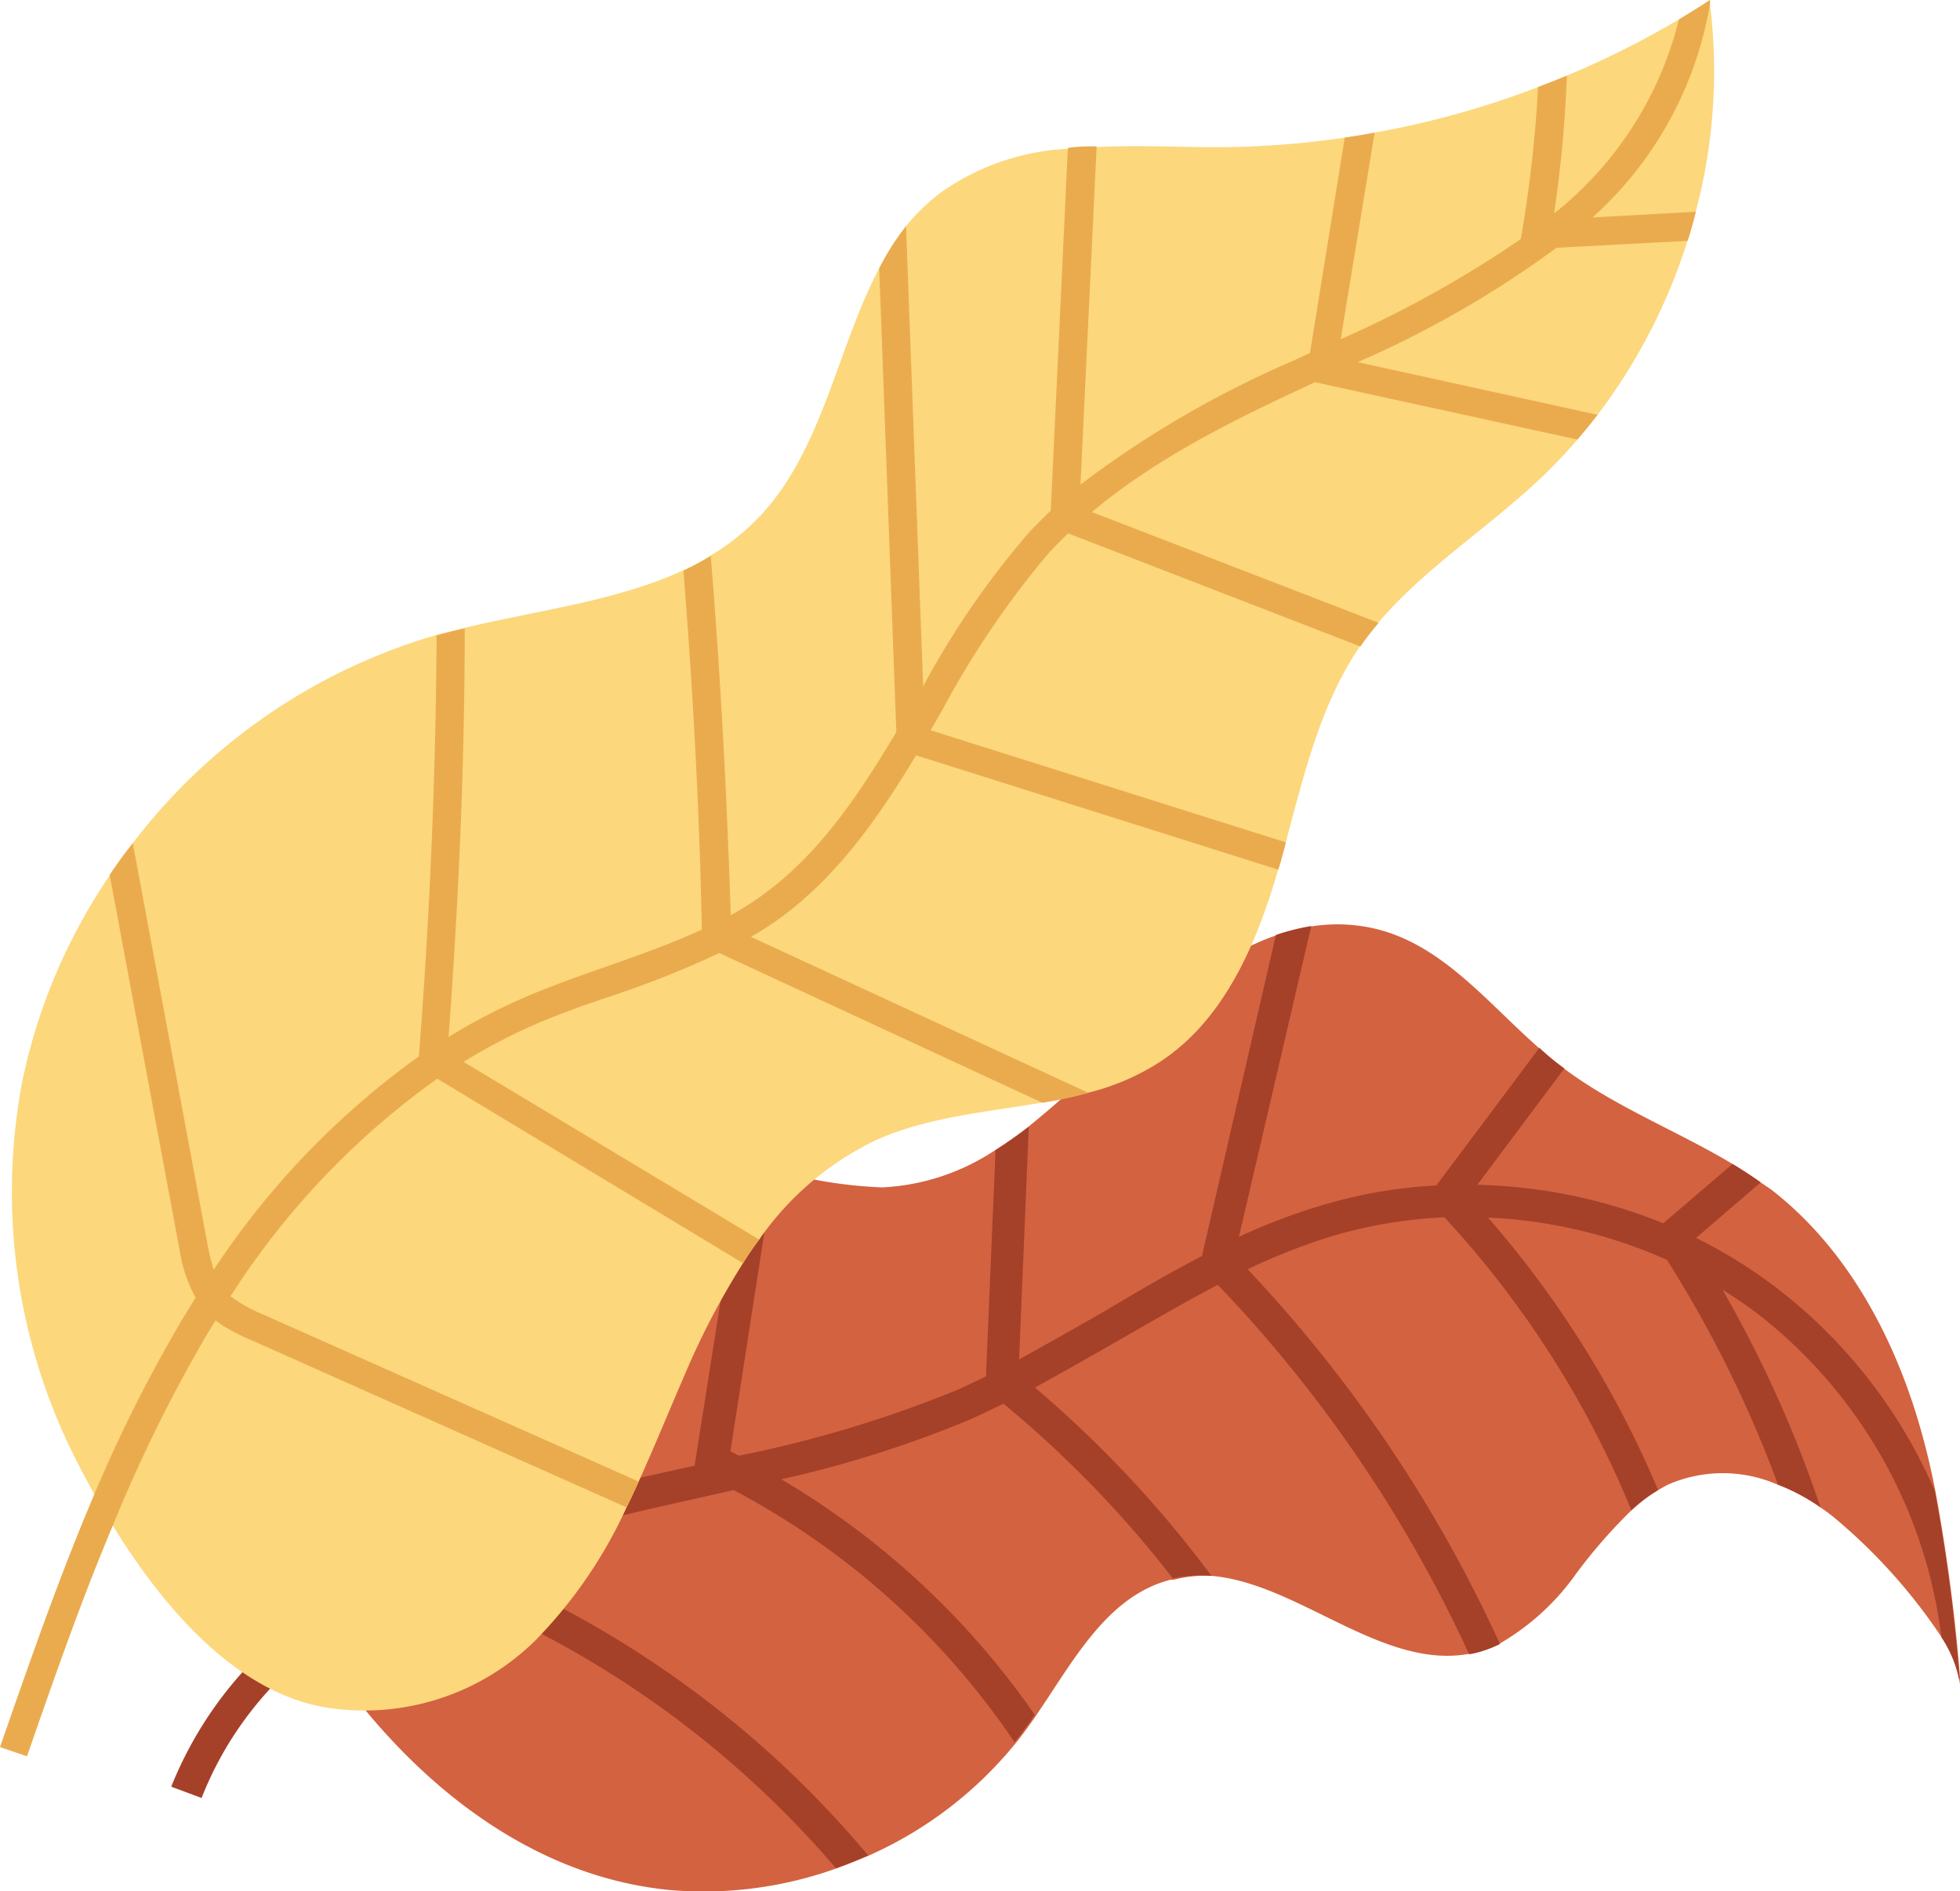 <?xml version="1.0" encoding="UTF-8"?> <svg xmlns="http://www.w3.org/2000/svg" width="121.34" height="117.08" viewBox="0 0 121.34 117.08"> <title>Ресурс 9</title> <g id="Слой_2" data-name="Слой 2"> <g id="OBJECTS"> <g> <g> <path d="M19.08,99.83a9.14,9.14,0,0,0,.7,2,9,9,0,0,0,.78,1.34c4.92,7,12.12,13,20.93,13.84a24.33,24.33,0,0,0,10.26-1.33c.66-.23,1.31-.5,2-.79a24.52,24.52,0,0,0,9.15-7c.23-.28.44-.56.65-.85s.41-.56.6-.85c2.32-3.39,4.39-7.38,8.31-8.39l.2,0A7.73,7.73,0,0,1,75,97.56c5.35.45,10.54,5.8,15.92,4.83a4.38,4.38,0,0,0,.68-.15,7.3,7.3,0,0,0,1.23-.48,15,15,0,0,0,4.77-4.37A32.91,32.91,0,0,1,101,93.5a9.55,9.55,0,0,1,1.65-1.25l.55-.31a8.45,8.45,0,0,1,6.91,0,12.29,12.29,0,0,1,2.63,1.41c.26.17.5.36.75.55a34.67,34.67,0,0,1,6.74,7.5,7.37,7.37,0,0,1,1.15,2.94,111.92,111.92,0,0,0-1.56-12,45.21,45.21,0,0,0-1.16-4.69c-1.66-5.38-4.54-10.54-9-14L109,73.2c-.56-.4-1.15-.78-1.74-1.14C103.81,70,100,68.53,96.81,66.14c-.13-.08-.25-.18-.37-.27-.41-.31-.8-.65-1.18-1-3.14-2.77-5.87-6.24-9.87-7.31a10.21,10.21,0,0,0-4.18-.21,14,14,0,0,0-2.19.55c-3.48,1.21-6.73,3.83-9.44,6.46a70.75,70.75,0,0,1-5.92,5.4c-.67.52-1.36,1-2.06,1.45a13.82,13.82,0,0,1-7,2.3,28.39,28.39,0,0,1-6.68-1.08c-.46-.11-.93-.2-1.4-.28l-.57-.08a23.38,23.38,0,0,0-18.64,5.54c-.26.21-.49.43-.73.66a16.29,16.29,0,0,0-1.19,1.27C21.2,84.43,17.41,93.31,19.08,99.83Z" style="fill: #d36240"></path> <path d="M10.6,110.61l1.88.7a21.62,21.62,0,0,1,7.3-9.5,36.21,36.21,0,0,1,7.63-4.47,10.58,10.58,0,0,0,4,2.74l.2.11a61.35,61.35,0,0,1,20.14,15.47c.66-.23,1.31-.5,2-.79A63.25,63.25,0,0,0,32.48,98.39l-.21-.11a11.25,11.25,0,0,1-2.9-1.75c1.31-.52,2.55-.93,3.64-1.26,3.4-1,7-1.81,10.41-2.57l2-.45a48,48,0,0,1,17.39,15.61c.23-.28.44-.56.65-.85s.41-.56.6-.85A49.93,49.93,0,0,0,48.37,91.58,69.52,69.52,0,0,0,60,87.9c.72-.32,1.42-.65,2.12-1A67.81,67.81,0,0,1,72.61,97.72,7.73,7.73,0,0,1,75,97.56,70.24,70.24,0,0,0,64.07,85.9c1.82-1,3.59-2,5.32-3,2-1.14,4-2.31,6-3.36a83.42,83.42,0,0,1,15.56,22.87,4.38,4.38,0,0,0,.68-.15,7.3,7.3,0,0,0,1.23-.48A85.45,85.45,0,0,0,77.24,78.58a37.52,37.52,0,0,1,5.35-2.09,29.37,29.37,0,0,1,6.83-1.13A60.63,60.63,0,0,1,101,93.5a9.55,9.55,0,0,1,1.65-1.25A62.51,62.51,0,0,0,92.12,75.38,30.37,30.37,0,0,1,103.2,78a74,74,0,0,1,6.87,13.9,12.29,12.29,0,0,1,2.63,1.41,74.62,74.62,0,0,0-6.06-13.46,26.3,26.3,0,0,1,2.46,1.71,30,30,0,0,1,11.09,19.8,7.37,7.37,0,0,1,1.15,2.94,111.92,111.92,0,0,0-1.56-12A31.67,31.67,0,0,0,110.33,80,30.23,30.23,0,0,0,105,76.64l4-3.44c-.56-.4-1.15-.78-1.74-1.14l-4.29,3.67a32.52,32.52,0,0,0-11.51-2.38l5.39-7.21c-.13-.08-.25-.18-.37-.27-.41-.31-.8-.65-1.18-1l-6.38,8.52A30,30,0,0,0,82,74.57a37.68,37.68,0,0,0-5.3,2l4.48-19.24a14,14,0,0,0-2.19.55L74.41,77.76c-2.06,1.07-4.06,2.24-6,3.4-1.74,1-3.51,2-5.32,3l.6-14.4c-.67.52-1.36,1-2.06,1.45l-.59,14c-.6.29-1.18.57-1.78.84a74.66,74.66,0,0,1-13.51,4.07c-.18-.09-.36-.18-.53-.28l2.7-17.41c-.46-.11-.93-.2-1.4-.28l-.57-.08L43,90.74h0c-3.49.76-7.08,1.56-10.56,2.6-1.22.37-2.61.84-4.09,1.43a12.26,12.26,0,0,1-.4-2.92l-.66-14.23c-.26.21-.49.43-.73.66a16.29,16.29,0,0,0-1.19,1.27L26,92a13.24,13.24,0,0,0,.54,3.62,38.94,38.94,0,0,0-7.41,4.26A23.93,23.93,0,0,0,10.6,110.61Z" style="fill: #a54129"></path> </g> <g> <path d="M1.37,67A36.62,36.62,0,0,0,4.74,90.44c.34.67.71,1.36,1.1,2.07s.72,1.27,1.12,1.9c3.14,5.12,7.66,10.38,13.24,11.3a15.08,15.08,0,0,0,12.94-4.15,28.91,28.91,0,0,0,5.65-8.24c.26-.53.51-1.06.75-1.6,1-2.21,1.92-4.47,2.88-6.68A47.37,47.37,0,0,1,46,78.2c.31-.5.65-1,1-1.46a18.48,18.48,0,0,1,7.2-6.14c3.19-1.45,6.82-1.74,10.3-2.34,1-.16,1.93-.36,2.86-.61a14.62,14.62,0,0,0,4.45-1.91c4-2.61,6-7.35,7.33-11.95l.06-.2c.15-.49.28-1,.41-1.49,1.14-4.21,2.14-8.52,4.59-12.09l0,0a18.27,18.27,0,0,1,1.13-1.46c2.82-3.33,6.63-5.75,9.84-8.75a31.27,31.27,0,0,0,2.46-2.56c.43-.49.84-1,1.25-1.53a35.4,35.4,0,0,0,5.58-10.77q.28-.88.51-1.8A33.86,33.86,0,0,0,105.86.24a2,2,0,0,0,0-.24q-.94.62-1.92,1.2A54.76,54.76,0,0,1,97,4.68c-.59.25-1.18.48-1.78.71A55,55,0,0,1,85.1,8.21c-.62.12-1.23.22-1.85.31a54.39,54.39,0,0,1-8.17.59c-2.35,0-4.8-.14-7.19,0-.6,0-1.19,0-1.78.1a14.92,14.92,0,0,0-7.77,2.64A12.35,12.35,0,0,0,56.09,14a16.28,16.28,0,0,0-1.66,2.61C51.82,21.55,50.92,27.9,47,32a14,14,0,0,1-3,2.39,15.25,15.25,0,0,1-1.69.91c-4.08,1.9-9,2.48-13.55,3.57-.58.14-1.16.28-1.74.44v0A36.41,36.41,0,0,0,8.22,52.2c-.5.64-1,1.29-1.43,2A35.36,35.36,0,0,0,1.37,67Z" style="fill: #fcd77c"></path> <path d="M6.79,54.16l4.32,23.18a9.12,9.12,0,0,0,1,3l-.79,1.28A89.25,89.25,0,0,0,5.84,92.51C3.64,97.67,1.8,103,0,108.16l1.67.57C3.32,104,5,99.14,7,94.41a92.07,92.07,0,0,1,5.83-11.83l.52-.84a4.85,4.85,0,0,0,.48.35,13.24,13.24,0,0,0,1.76.89L38.79,93.32c.26-.53.51-1.06.75-1.6L16.27,81.37a9.17,9.17,0,0,1-2-1.12,48.74,48.74,0,0,1,12.8-13.47L46,78.2c.31-.5.65-1,1-1.46l-18.3-11a35.23,35.23,0,0,1,4.15-2.2c1.73-.77,3.58-1.41,5.36-2A59.53,59.53,0,0,0,44.53,59l20,9.27c1-.16,1.93-.36,2.86-.61L46.49,58c.51-.29,1-.6,1.49-.94,3.77-2.65,6.39-6.41,8.73-10.3l22.43,7.08.06-.2c.15-.49.28-1,.41-1.49l-22-6.94c.25-.42.48-.83.72-1.24A55.5,55.5,0,0,1,65,34.15c.37-.38.74-.76,1.13-1.13l18.09,7a18.27,18.27,0,0,1,1.13-1.46L67.6,31.7c3.89-3.27,8.6-5.62,13.17-7.74l.63-.3,16.25,3.55c.43-.49.84-1,1.25-1.53L84.05,22.42a63.08,63.08,0,0,0,12.31-7.08l8.12-.43q.28-.88.51-1.8l-6.4.35A22.82,22.82,0,0,0,105.86.24a2,2,0,0,0,0-.24q-.94.62-1.92,1.2A22.1,22.1,0,0,1,96.48,13l-.27.2A75.87,75.87,0,0,0,97,4.68c-.59.25-1.18.48-1.78.71a79.84,79.84,0,0,1-1,9l-.07.41A68.61,68.61,0,0,1,83,21L85.1,8.21c-.62.12-1.23.22-1.85.31L81.1,21.85l-1.08.5A63,63,0,0,0,66.89,30l1-20.94c-.6,0-1.19,0-1.78.1L65.05,31.62c-.46.43-.91.88-1.34,1.34a52.57,52.57,0,0,0-6.56,9.53L56.09,14a16.28,16.28,0,0,0-1.66,2.61l1.06,28.71C53.1,49.33,50.63,53,47,55.56a19.09,19.09,0,0,1-1.76,1.1C45,49.27,44.61,41.84,44,34.42a15.25,15.25,0,0,1-1.69.91c.59,7.41,1,14.83,1.14,22.22-1.86.86-3.81,1.55-5.83,2.26-1.82.64-3.7,1.29-5.49,2.09a36.35,36.35,0,0,0-4.36,2.3c.62-8.39,1-16.85,1-25.3-.58.14-1.16.28-1.74.44v0c-.05,8.71-.42,17.43-1.1,26.06a50.35,50.35,0,0,0-12.7,13.21A13.87,13.87,0,0,1,12.84,77L8.22,52.2C7.72,52.84,7.24,53.49,6.79,54.16Z" style="fill: #eaab4e"></path> </g> </g> </g> </g> </svg> 